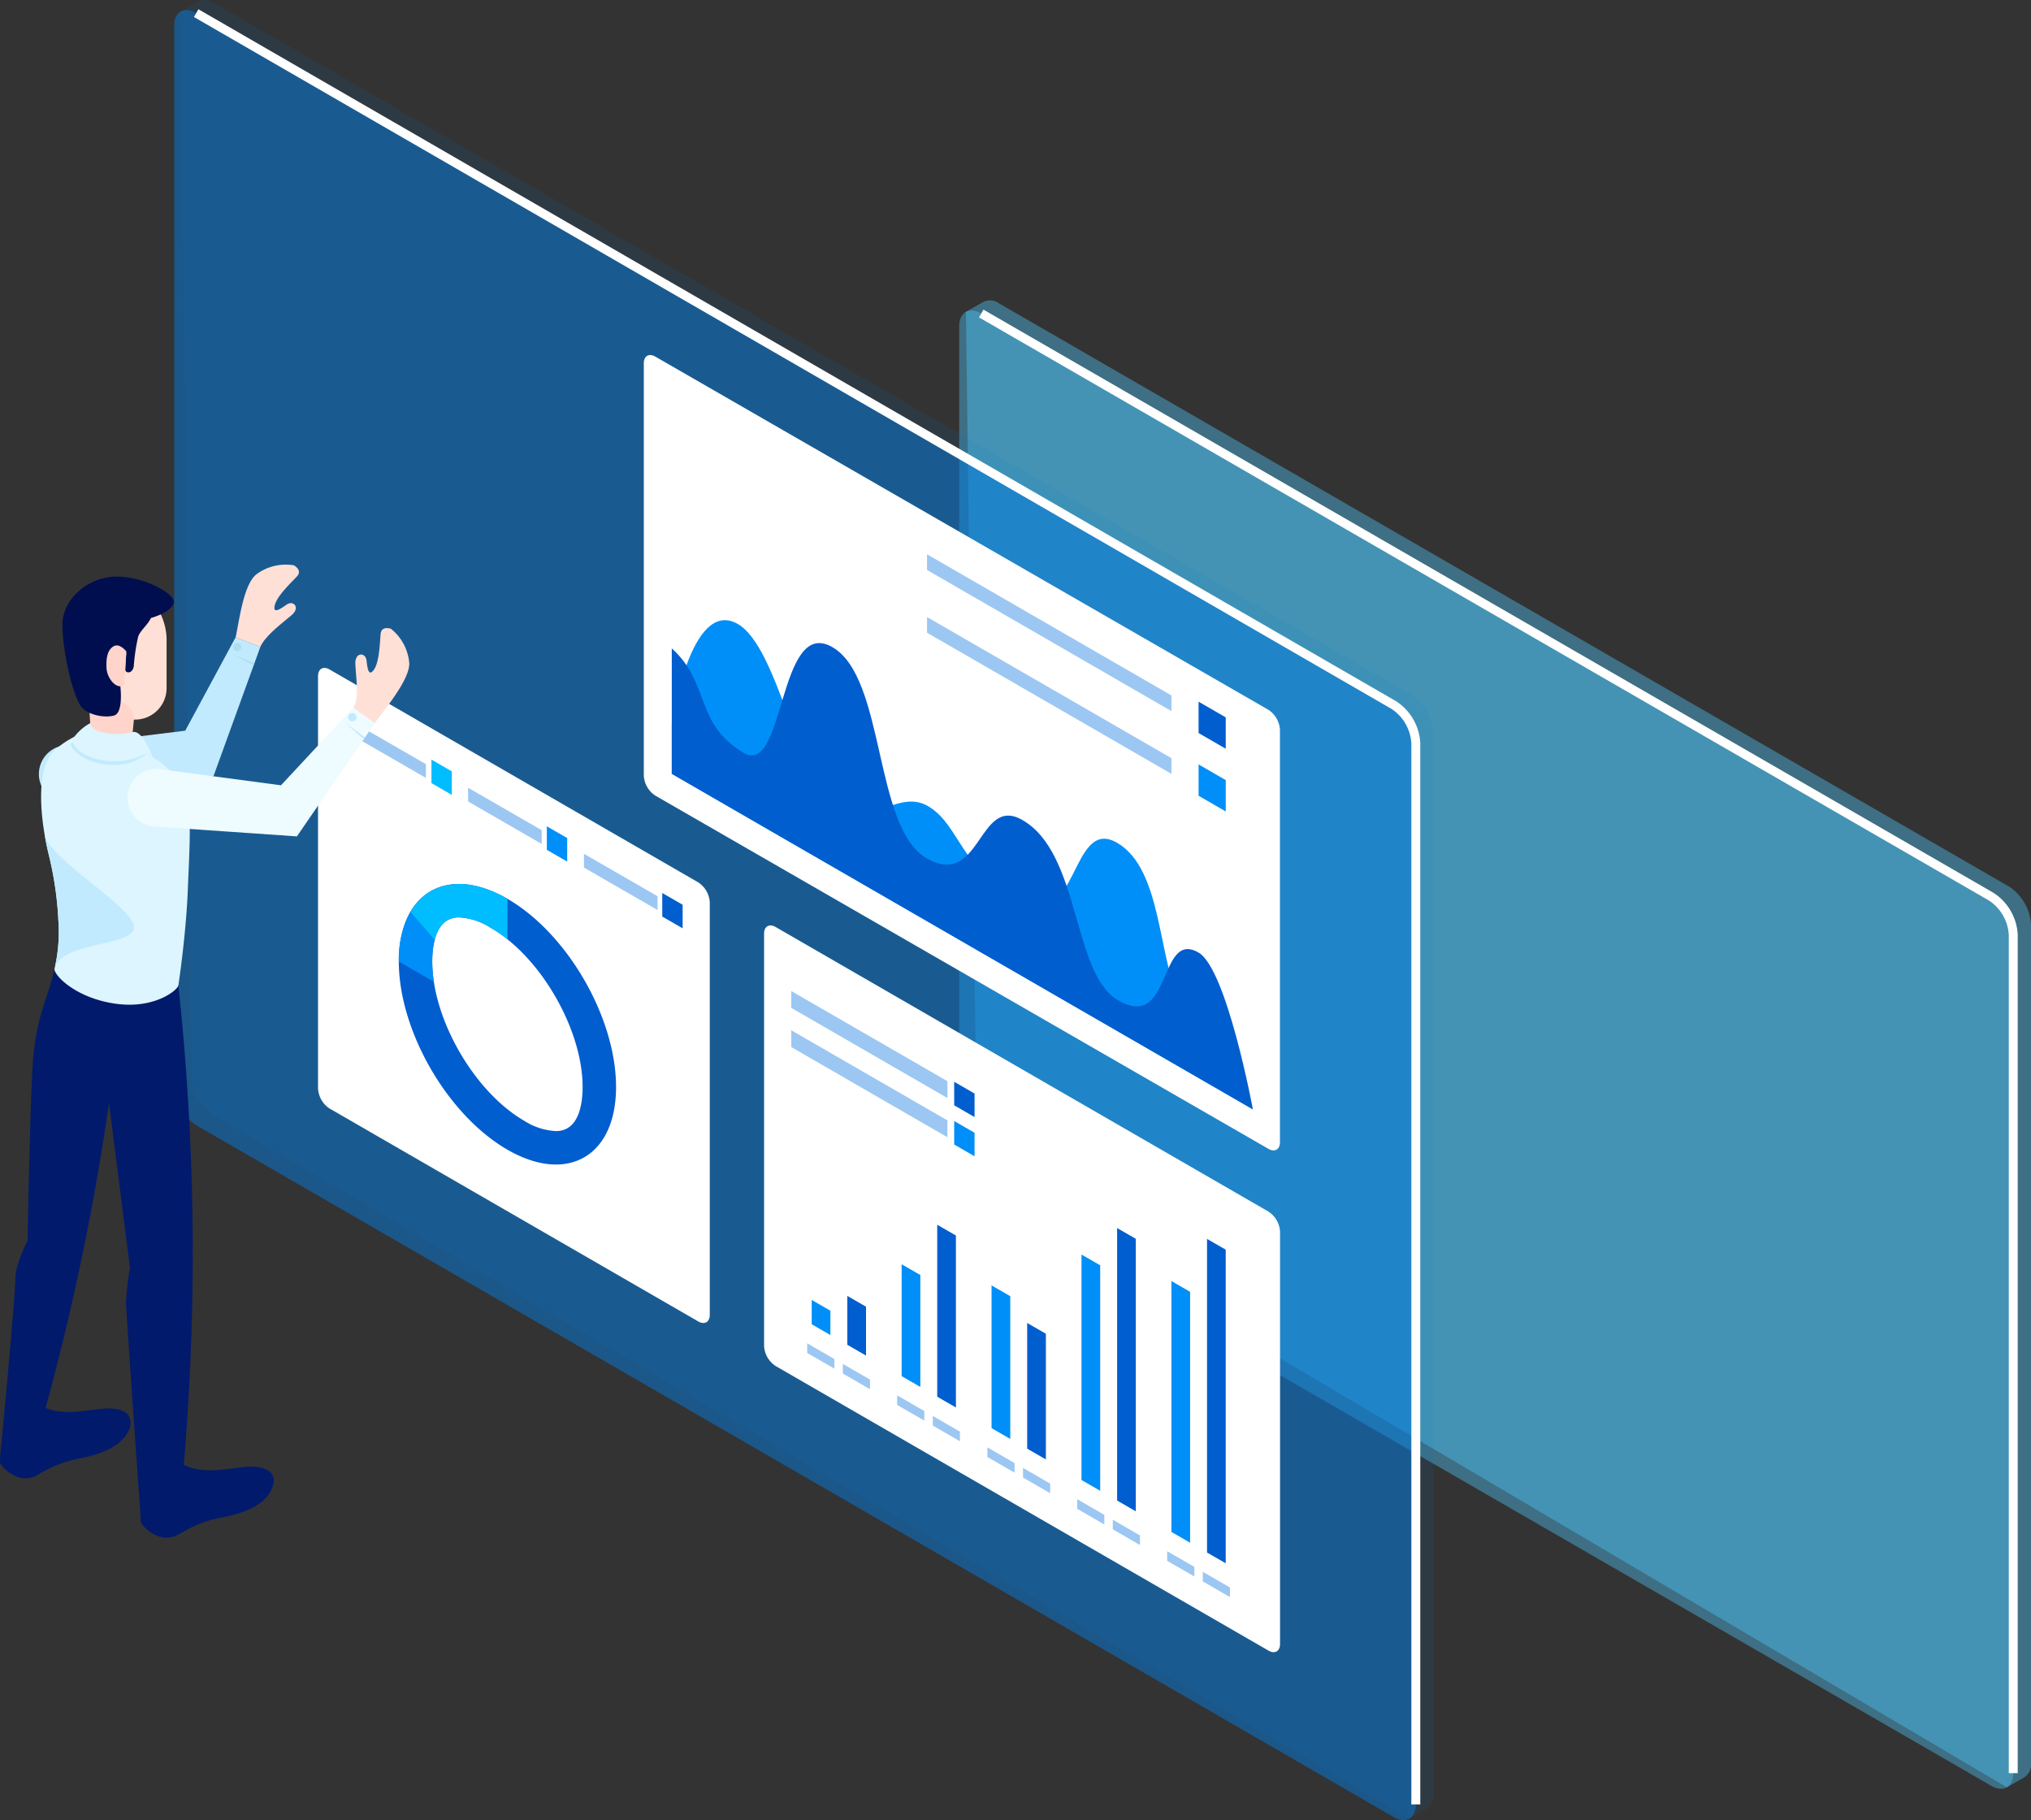 <svg xmlns="http://www.w3.org/2000/svg" width="287.667" height="257.767" viewBox="0 0 287.667 257.767">
  <rect x="0" y="0" width="287.667" height="257.767" fill="#333333" stroke="none"/>
  <g id="Graphic" transform="translate(-1020.833 -1854.233)">
    <g id="Group_5764" data-name="Group 5764" transform="translate(1045.5 1854.233)">
      <g id="Group_5733" data-name="Group 5733" transform="translate(111.193 42.54)">
        <g id="Group_5732" data-name="Group 5732">
          <path id="Path_2065" data-name="Path 2065" d="M310.943,153.744l2.441-1.394.006,0a2.16,2.16,0,0,1,2.233.194L458.68,235.136a6.889,6.889,0,0,1,3.116,5.4V359.255a2.178,2.178,0,0,1-.927,2.023v0l-2.5,1.426L315.62,278.466a6.887,6.887,0,0,1-3.115-5.4Z" transform="translate(-309.99 -152.125)" fill="#4fc9fc" opacity="0.4" style="mix-blend-mode: multiply;isolation: isolate"/>
          <path id="Path_2066" data-name="Path 2066" d="M316.717,154.064l143.058,82.589a6.884,6.884,0,0,1,3.116,5.4V360.772c0,1.987-1.395,2.792-3.115,1.8l-143.06-82.588a6.884,6.884,0,0,1-3.116-5.4l0-118.723C313.6,153.877,315,153.071,316.717,154.064Z" transform="translate(-313.599 -152.205)" fill="#4fc9fc" opacity="0.4" style="mix-blend-mode: multiply;isolation: isolate"/>
          <path id="Path_2067" data-name="Path 2067" d="M313.6,154.088l143.058,82.589a6.884,6.884,0,0,1,3.116,5.4V360.8" transform="translate(-310.481 -152.229)" fill="none" stroke="#fff" stroke-width="1.266"/>
        </g>
      </g>
      <g id="Group_5735" data-name="Group 5735" transform="translate(0 0)">
        <g id="Group_5734" data-name="Group 5734" transform="translate(0)">
          <path id="Path_2068" data-name="Path 2068" d="M400.312,108.817l2.441-1.394.006,0a2.16,2.16,0,0,1,2.233.194l169.631,97.994a6.884,6.884,0,0,1,3.116,5.4V361.3a2.176,2.176,0,0,1-.927,2.023v0l-2.5,1.427L404.99,265.111a6.885,6.885,0,0,1-3.116-5.4Z" transform="translate(-399.359 -107.198)" fill="#077ad9" opacity="0.1"/>
          <path id="Path_2069" data-name="Path 2069" d="M406.086,109.137l169.632,97.994a6.887,6.887,0,0,1,3.115,5.4V362.822c0,1.987-1.395,2.791-3.115,1.8L406.084,266.628a6.888,6.888,0,0,1-3.116-5.4l0-150.3C402.971,108.949,404.366,108.144,406.086,109.137Z" transform="translate(-402.968 -107.278)" fill="#077ad9" opacity="0.52"/>
          <path id="Path_2070" data-name="Path 2070" d="M402.968,109.161,572.6,207.155a6.887,6.887,0,0,1,3.115,5.4V362.846" transform="translate(-399.85 -107.302)" fill="none" stroke="#fff" stroke-width="1.266"/>
        </g>
      </g>
      <g id="Group_5739" data-name="Group 5739" transform="translate(66.52 50.284)">
        <path id="Path_2071" data-name="Path 2071" d="M513.393,213.38v58.388c0,1.046-.735,1.47-1.64.947L424.93,222.7a3.626,3.626,0,0,1-1.64-2.841V161.474c0-1.046.734-1.47,1.64-.947l86.823,50.012A3.627,3.627,0,0,1,513.393,213.38Z" transform="translate(-423.29 -160.303)" fill="#fff"/>
        <g id="Group_5736" data-name="Group 5736" transform="translate(3.963 37.549)">
          <path id="Path_2072" data-name="Path 2072" d="M509.645,269.234s-7.849-10.32-10.13-14.73c-3.39-6.557-2.617-19.254-9.1-23.019-6.638-3.854-5.479,13.035-13.879,8.231s-8.385-10.492-12.645-13.268-7.97,2.778-12.971,0c-5.75-3.2-8.384-22.746-14.315-26-6.637-3.641-9.267,14.157-9.267,14.157v7.106Z" transform="translate(-427.338 -199.959)" fill="#008ff8"/>
          <path id="Path_2073" data-name="Path 2073" d="M509.645,269.416s-3.689-19.876-7.692-22.2c-5.745-3.343-3.728,11.434-11.538,6.661-6.379-3.9-5.194-20.812-13.471-25.468-6.218-3.5-5.813,9.8-13.453,5.482s-5.806-25.657-13.459-29.965-6.647,18.533-12.545,14.985c-6.984-4.2-4.662-9.837-10.149-14.776V221.9Z" transform="translate(-427.338 -200.141)" fill="#005ecf"/>
        </g>
        <g id="Group_5737" data-name="Group 5737" transform="translate(40.115 28.217)">
          <path id="Path_2074" data-name="Path 2074" d="M435.246,214.369v4.44l-3.846-2.22v-4.441Z" transform="translate(-392.937 -191.275)" fill="#005ecf"/>
          <path id="Path_2075" data-name="Path 2075" d="M474.14,210.09,439.524,190.1v2.221L474.14,212.31Z" transform="translate(-439.524 -190.103)" fill="#9cc7f2"/>
        </g>
        <g id="Group_5738" data-name="Group 5738" transform="translate(40.115 37.1)">
          <path id="Path_2076" data-name="Path 2076" d="M435.246,223.75v4.44l-3.846-2.22v-4.441Z" transform="translate(-392.937 -200.656)" fill="#008ff8"/>
          <path id="Path_2077" data-name="Path 2077" d="M474.14,219.471l-34.616-19.986v2.221l34.616,19.986Z" transform="translate(-439.524 -199.485)" fill="#9cc7f2"/>
        </g>
      </g>
      <g id="Group_5758" data-name="Group 5758" transform="translate(83.558 131.063)">
        <path id="Path_2078" data-name="Path 2078" d="M496.354,288.977v58.388c0,1.046-.734,1.47-1.64.947l-69.8-40.3a3.627,3.627,0,0,1-1.64-2.841V246.787c0-1.046.735-1.47,1.64-.947l69.8,40.3A3.624,3.624,0,0,1,496.354,288.977Z" transform="translate(-423.276 -245.616)" fill="#fff"/>
        <g id="Group_5742" data-name="Group 5742" transform="translate(57.094 44.389)">
          <g id="Group_5740" data-name="Group 5740" transform="translate(5.044)">
            <path id="Path_2079" data-name="Path 2079" d="M434.047,338.436V294.023L431.4,292.5v44.412Z" transform="translate(-430.801 -292.496)" fill="#005ecf"/>
            <path id="Path_2080" data-name="Path 2080" d="M434.613,344.509l-3.846-2.221v1.361l3.846,2.221Z" transform="translate(-430.767 -295.142)" fill="#9cc7f2"/>
          </g>
          <g id="Group_5741" data-name="Group 5741" transform="translate(0 5.968)">
            <path id="Path_2081" data-name="Path 2081" d="M439.374,335.86V300.326l-2.649-1.527v35.533Z" transform="translate(-436.128 -298.799)" fill="#008ff8"/>
            <path id="Path_2082" data-name="Path 2082" d="M439.94,341.432l-3.846-2.221v1.361l3.846,2.22Z" transform="translate(-436.094 -300.946)" fill="#9cc7f2"/>
          </g>
        </g>
        <g id="Group_5745" data-name="Group 5745" transform="translate(44.347 42.856)">
          <g id="Group_5743" data-name="Group 5743" transform="translate(5.044)">
            <path id="Path_2083" data-name="Path 2083" d="M447.5,330.994V292.4l-2.649-1.527v38.59Z" transform="translate(-444.242 -290.877)" fill="#005ecf"/>
            <path id="Path_2084" data-name="Path 2084" d="M448.076,336.725,444.23,334.5v1.361l3.846,2.22Z" transform="translate(-444.23 -293.195)" fill="#9cc7f2"/>
          </g>
          <g id="Group_5744" data-name="Group 5744" transform="translate(0 3.748)">
            <path id="Path_2085" data-name="Path 2085" d="M452.826,328.294V296.362l-2.649-1.527v31.931Z" transform="translate(-449.569 -294.835)" fill="#008ff8"/>
            <path id="Path_2086" data-name="Path 2086" d="M453.4,333.648l-3.846-2.221v1.361l3.846,2.22Z" transform="translate(-449.557 -296.779)" fill="#9cc7f2"/>
          </g>
        </g>
        <g id="Group_5748" data-name="Group 5748" transform="translate(31.628 50.977)">
          <g id="Group_5746" data-name="Group 5746" transform="translate(5.044 5.32)">
            <path id="Path_2087" data-name="Path 2087" d="M460.951,324.4V306.6l-2.649-1.527v17.8Z" transform="translate(-457.712 -305.073)" fill="#005ecf"/>
            <path id="Path_2088" data-name="Path 2088" d="M461.509,328.975l-3.846-2.221v1.361l3.846,2.22Z" transform="translate(-457.663 -306.225)" fill="#9cc7f2"/>
          </g>
          <g id="Group_5747" data-name="Group 5747" transform="translate(0)">
            <path id="Path_2089" data-name="Path 2089" d="M466.278,321.195V300.981l-2.649-1.527v20.213Z" transform="translate(-463.039 -299.454)" fill="#008ff8"/>
            <path id="Path_2090" data-name="Path 2090" d="M466.836,325.9l-3.846-2.221v1.361l3.846,2.22Z" transform="translate(-462.99 -300.741)" fill="#9cc7f2"/>
          </g>
        </g>
        <g id="Group_5751" data-name="Group 5751" transform="translate(18.848 42.386)">
          <g id="Group_5749" data-name="Group 5749" transform="translate(5.044)">
            <path id="Path_2091" data-name="Path 2091" d="M474.4,316.261V291.908l-2.649-1.527v24.353Z" transform="translate(-471.122 -290.381)" fill="#005ecf"/>
            <path id="Path_2092" data-name="Path 2092" d="M475.005,321.2l-3.846-2.221v1.361l3.846,2.22Z" transform="translate(-471.16 -291.9)" fill="#9cc7f2"/>
          </g>
          <g id="Group_5750" data-name="Group 5750" transform="translate(0 5.595)">
            <path id="Path_2093" data-name="Path 2093" d="M479.73,313.664V297.817l-2.649-1.527v15.847Z" transform="translate(-476.449 -296.29)" fill="#008ff8"/>
            <path id="Path_2094" data-name="Path 2094" d="M480.332,318.119l-3.846-2.221v1.361l3.846,2.22Z" transform="translate(-476.487 -297.332)" fill="#9cc7f2"/>
          </g>
        </g>
        <g id="Group_5754" data-name="Group 5754" transform="translate(6.108 52.464)">
          <g id="Group_5752" data-name="Group 5752" transform="translate(5.044)">
            <path id="Path_2095" data-name="Path 2095" d="M487.855,309.475v-6.924l-2.649-1.527v6.923Z" transform="translate(-484.571 -301.025)" fill="#005ecf"/>
            <path id="Path_2096" data-name="Path 2096" d="M488.46,313.416l-3.846-2.221v1.361l3.846,2.22Z" transform="translate(-484.614 -301.565)" fill="#9cc7f2"/>
          </g>
          <g id="Group_5753" data-name="Group 5753" transform="translate(0 0.569)">
            <path id="Path_2097" data-name="Path 2097" d="M493.182,306.6v-3.444l-2.649-1.527v3.443Z" transform="translate(-489.898 -301.626)" fill="#008ff8"/>
            <path id="Path_2098" data-name="Path 2098" d="M493.787,310.339l-3.846-2.221v1.361l3.846,2.22Z" transform="translate(-489.942 -301.97)" fill="#9cc7f2"/>
          </g>
        </g>
        <g id="Group_5757" data-name="Group 5757" transform="translate(3.846 9.288)">
          <g id="Group_5755" data-name="Group 5755" transform="translate(0)">
            <path id="Path_2099" data-name="Path 2099" d="M468.973,269l2.885,1.665,0,3.333-2.882-1.667Z" transform="translate(-445.896 -256.147)" fill="#005ecf"/>
            <path id="Path_2100" data-name="Path 2100" d="M473.029,255.426l22.122,12.769,0,2.386-22.119-12.771Z" transform="translate(-473.029 -255.426)" fill="#9cc7f2"/>
          </g>
          <g id="Group_5756" data-name="Group 5756" transform="translate(0 5.553)">
            <path id="Path_2101" data-name="Path 2101" d="M468.974,274.867l2.885,1.665,0,3.333-2.882-1.667Z" transform="translate(-445.896 -262.011)" fill="#008ff8"/>
            <path id="Path_2102" data-name="Path 2102" d="M473.029,261.29l22.122,12.769,0,2.386-22.119-12.771Z" transform="translate(-473.029 -261.29)" fill="#9cc7f2"/>
          </g>
        </g>
      </g>
      <g id="Group_5763" data-name="Group 5763" transform="translate(20.379 94.594)">
        <path id="Path_2103" data-name="Path 2103" d="M564.065,240.308V298.7c0,1.046-.734,1.47-1.64.947L510.219,269.5a3.624,3.624,0,0,1-1.64-2.841V208.271c0-1.046.734-1.47,1.64-.947l52.206,30.142A3.626,3.626,0,0,1,564.065,240.308Z" transform="translate(-508.579 -207.101)" fill="#fff"/>
        <g id="Group_5759" data-name="Group 5759" transform="translate(37.661 26.322)">
          <path id="Path_2104" data-name="Path 2104" d="M512.64,240.764l2.885,1.665,0,3.333L512.64,244.1Z" transform="translate(-501.545 -235.211)" fill="#005ecf"/>
          <path id="Path_2105" data-name="Path 2105" d="M516.4,234.9l10.424,6.011,0,1.949L516.4,236.847Z" transform="translate(-516.396 -234.899)" fill="#9cc7f2"/>
        </g>
        <g id="Group_5760" data-name="Group 5760" transform="translate(21.256 16.967)">
          <path id="Path_2106" data-name="Path 2106" d="M529.9,230.788l2.885,1.665,0,3.333-2.882-1.667Z" transform="translate(-518.751 -225.326)" fill="#008ff8"/>
          <path id="Path_2107" data-name="Path 2107" d="M533.721,225.02l10.424,6.011,0,1.949-10.421-6.013Z" transform="translate(-533.721 -225.02)" fill="#9cc7f2"/>
        </g>
        <g id="Group_5761" data-name="Group 5761" transform="translate(4.851 7.613)">
          <path id="Path_2108" data-name="Path 2108" d="M547.168,220.812l2.885,1.665,0,3.333-2.882-1.667Z" transform="translate(-535.956 -215.442)" fill="#00bdff"/>
          <path id="Path_2109" data-name="Path 2109" d="M551.047,215.14l10.424,6.011,0,1.949-10.421-6.013Z" transform="translate(-551.047 -215.14)" fill="#9cc7f2"/>
        </g>
        <g id="Group_5762" data-name="Group 5762" transform="translate(11.441 30.594)">
          <path id="Path_2110" data-name="Path 2110" d="M537.985,241.512c8.5,4.906,15.385,16.836,15.385,26.648s-6.888,13.788-15.385,8.883S522.6,260.206,522.6,250.395,529.488,236.607,537.985,241.512Zm2.368,31.43a9.2,9.2,0,0,0,4.5,1.467c3.289,0,3.78-3.915,3.78-6.249,0-8.148-5.961-18.473-13.018-22.547a9.2,9.2,0,0,0-4.5-1.468c-3.289,0-3.779,3.916-3.779,6.249C527.335,258.543,533.3,268.868,540.353,272.942Z" transform="translate(-522.6 -239.411)" fill="#005ecf"/>
          <path id="Path_2111" data-name="Path 2111" d="M550.23,245.613a9.2,9.2,0,0,0-4.5-1.468c-2.045,0-3.008,1.516-3.444,3.222l-3.434-3.965c2.526-4.363,7.726-5.367,13.748-1.89v5.739A19.117,19.117,0,0,0,550.23,245.613Z" transform="translate(-537.212 -239.412)" fill="#00bdff"/>
          <path id="Path_2112" data-name="Path 2112" d="M551.377,243.626l3.434,3.965a12.621,12.621,0,0,0-.335,3.027,19.128,19.128,0,0,0,.235,2.87l-4.97-2.87a13.866,13.866,0,0,1,1.636-6.993Z" transform="translate(-549.741 -239.635)" fill="#008ff8"/>
        </g>
      </g>
    </g>
    <g id="Group_5774" data-name="Group 5774" transform="translate(1020.833 1934.161)">
      <g id="Group_5773" data-name="Group 5773" transform="translate(0 0)">
        <g id="Group_5768" data-name="Group 5768" transform="translate(5.51)">
          <g id="Group_5767" data-name="Group 5767" transform="translate(0)">
            <g id="Group_5765" data-name="Group 5765" transform="translate(0 10.335)">
              <path id="Path_2113" data-name="Path 2113" d="M594.843,250.137,575.2,253.831a4.1,4.1,0,0,1-4.968-3h0a4.1,4.1,0,0,1,3-4.968L590.84,243.7l7.132-13.217,3.506,1.353Z" transform="translate(-570.114 -230.482)" fill="#c1eafe"/>
              <path id="Path_2114" data-name="Path 2114" d="M574.28,234.037l-3.367-1.355,3.264,1.639Z" transform="translate(-543.755 -230.373)" fill="#afddef"/>
              <path id="Path_2115" data-name="Path 2115" d="M573.491,232.35a.59.59,0,1,1,.34-.762A.591.591,0,0,1,573.491,232.35Z" transform="translate(-545.207 -230.446)" fill="#afddef"/>
            </g>
            <g id="Group_5766" data-name="Group 5766" transform="translate(27.858)">
              <path id="Path_2116" data-name="Path 2116" d="M564.9,230.968c.462-1.865,1.045-7.4,2.933-8.915a6.982,6.982,0,0,1,5.339-1.286c.44.279,1.06.845.449,1.537s-2.836,2.717-3.167,4.108.948.413,1.708-.1c.919-.622,1.929.42.706,1.477s-3.767,2.92-4.463,4.532Z" transform="translate(-564.901 -220.633)" fill="#ffe0d7"/>
            </g>
          </g>
        </g>
        <path id="Path_2117" data-name="Path 2117" d="M568.524,342.254c.545-5.82,1.963-21.18,1.963-23.262,0-1.97,1.715-5.274,1.715-5.274s.386-21.007.786-25.7c.537-6.307,2.171-8.859,3.025-12.758l17.551,2.309a352.781,352.781,0,0,1,.761,67.921c2.576,1.079,4.575.792,8.094.328,2.161-.282,3.692.043,4.332.864a0,0,0,0,0,0,.005,1.51,1.51,0,0,1,.261.525h0a1.741,1.741,0,0,1,.063.451c0,.07-.007.144-.014.216a2.738,2.738,0,0,1-.061.382c-.017.068-.031.136-.055.207a3.949,3.949,0,0,1-.262.646c-1.27,2.494-4.962,3.433-6.9,3.793a18.871,18.871,0,0,0-2.2.546,15.806,15.806,0,0,0-2.979,1.312c-.4.221-.78.437-1.165.636-2.044,1.055-3.977-.344-4.8-1.245a2.632,2.632,0,0,1-.384-.508,3.336,3.336,0,0,1-.037-.762h0c0-.009-2.041-29.034-2.076-30.413a41.037,41.037,0,0,1,.562-4.922l-2.961-23.323a355.917,355.917,0,0,1-8.983,43.2c2.312.843,4.237.573,7.474.144,2.119-.279,3.619.04,4.246.848a0,0,0,0,0,0,0,2.151,2.151,0,0,1-.066,2.388c-1.247,2.453-4.867,3.378-6.766,3.734A17.991,17.991,0,0,0,573.429,347c-2.467,1.278-4.767-1.1-5.084-1.722a3.278,3.278,0,0,1-.036-.749C568.332,344,568.417,343.146,568.524,342.254Z" transform="translate(-568.302 -217.938)" fill="#021a6c"/>
        <path id="Path_2118" data-name="Path 2118" d="M592.948,224.1a8.694,8.694,0,0,1,3.8,6.878v7.052a4.461,4.461,0,0,1-5.63,4.305l-3.772-1.024a3.85,3.85,0,0,1-2.765-2.959l-1.524-7.629a5.733,5.733,0,0,1,2.28-6.623A8.411,8.411,0,0,1,592.948,224.1Z" transform="translate(-573.154 -220.507)" fill="#ffe0d7"/>
        <path id="Path_2119" data-name="Path 2119" d="M592.325,245.068l3.327,1.921c3.378,1.95,4.933,5.4,5.031,9.3.062,2.483-.12,5.742-.272,9.489-.246,6.015-1.229,12.747-1.333,13.395s-3.315,3.346-8.813,2.6c-5.735-.778-8.819-4.064-8.732-4.934a22.729,22.729,0,0,0,.55-6.866,48.428,48.428,0,0,0-1.363-9.322c-1.235-5.1-1.878-11.986.689-14.657a12.94,12.94,0,0,1,6.84-3.279Z" transform="translate(-573.816 -219.544)" fill="#dcf5ff"/>
        <path id="Path_2120" data-name="Path 2120" d="M587.179,238.716l.343,5.712c.219,2.051,1.233,3.433,3.185,2.765l2.422-.829.442-4.508a2.443,2.443,0,0,0-1.872-2.616Z" transform="translate(-574.615 -219.741)" fill="#ffd4ca"/>
        <path id="Path_2121" data-name="Path 2121" d="M590.839,232.889s-.157,1.923-.157,2.539,1.079.641,1.211-.5a27.376,27.376,0,0,1,.625-4.16c.307-.869,1.257-1.53,1.817-2.631,0,0,2.621-.669,3.2-2.03s-4.884-4.224-8.848-3.784-6.848,3.525-6.9,6.651,1.166,9.238,2.485,11.48c.849,1.444,3.545,1.9,4.86,1.49s.858-4.124.858-4.124Z" transform="translate(-572.942 -220.552)" fill="#000e4f"/>
        <path id="Path_2122" data-name="Path 2122" d="M590.731,237.207c-1.223.7-2.445-1.118-2.514-2.375s.035-2.514.942-3.107,1.867.705,1.867.705Z" transform="translate(-573.129 -220.093)" fill="#ffd4ca"/>
        <path id="Path_2123" data-name="Path 2123" d="M586.471,244.159l-.933.745s.116.889,1.846,1.944a8.933,8.933,0,0,0,7.06.53c1.85-.89,1.779-1.125,1.779-1.125Z" transform="translate(-575.533 -219.472)" fill="#c1eafe"/>
        <path id="Path_2124" data-name="Path 2124" d="M587.163,242.046a7.133,7.133,0,0,0-2.552,2.335s-.08,1.923,3.837,2.861a9.68,9.68,0,0,0,6.6-.884l.973.561s-1.452-3.915-2.848-3.6a8.664,8.664,0,0,1-4.261.034C587.11,242.947,587.163,242.046,587.163,242.046Z" transform="translate(-574.358 -219.577)" fill="#dcf5ff"/>
        <path id="Path_2125" data-name="Path 2125" d="M589.112,269.261a48.428,48.428,0,0,0-1.363-9.322c-.213-.884-.407-1.822-.572-2.781.751,3.516,12.811,10.352,12.635,13.1s-10.434,1.952-11.25,5.865A22.729,22.729,0,0,0,589.112,269.261Z" transform="translate(-580.845 -218.831)" fill="#c1eafe"/>
        <g id="Group_5772" data-name="Group 5772" transform="translate(18.062 9.025)">
          <g id="Group_5771" data-name="Group 5771" transform="translate(0)">
            <g id="Group_5769" data-name="Group 5769" transform="translate(0 11.271)">
              <path id="Path_2126" data-name="Path 2126" d="M578.651,258.2l-19.937-1.381a4.1,4.1,0,0,1-4.05-4.152h0a4.1,4.1,0,0,1,4.152-4.05l17.586,2.344,10.236-10.991,3.051,2.192Z" transform="translate(-554.663 -239.974)" fill="#eefbff"/>
              <path id="Path_2127" data-name="Path 2127" d="M558.909,244.085l-2.917-2.161,2.745,2.41Z" transform="translate(-525.277 -239.878)" fill="#c1eafe"/>
              <path id="Path_2128" data-name="Path 2128" d="M557.791,241.876a.591.591,0,1,1,.523-.653A.591.591,0,0,1,557.791,241.876Z" transform="translate(-525.885 -239.938)" fill="#c1eafe"/>
            </g>
            <g id="Group_5770" data-name="Group 5770" transform="translate(31.975)">
              <path id="Path_2129" data-name="Path 2129" d="M553.065,242.686c1.082-1.587,5-6.107,4.876-8.528a6.985,6.985,0,0,0-2.6-4.836c-.5-.142-1.336-.227-1.446.689s-.133,3.926-.95,5.1-.94-.431-1.064-1.34c-.149-1.1-1.6-1.157-1.572.459s.635,5.13-.3,6.264Z" transform="translate(-550.013 -229.233)" fill="#ffe0d7"/>
            </g>
          </g>
        </g>
      </g>
    </g>
  </g>
</svg>
